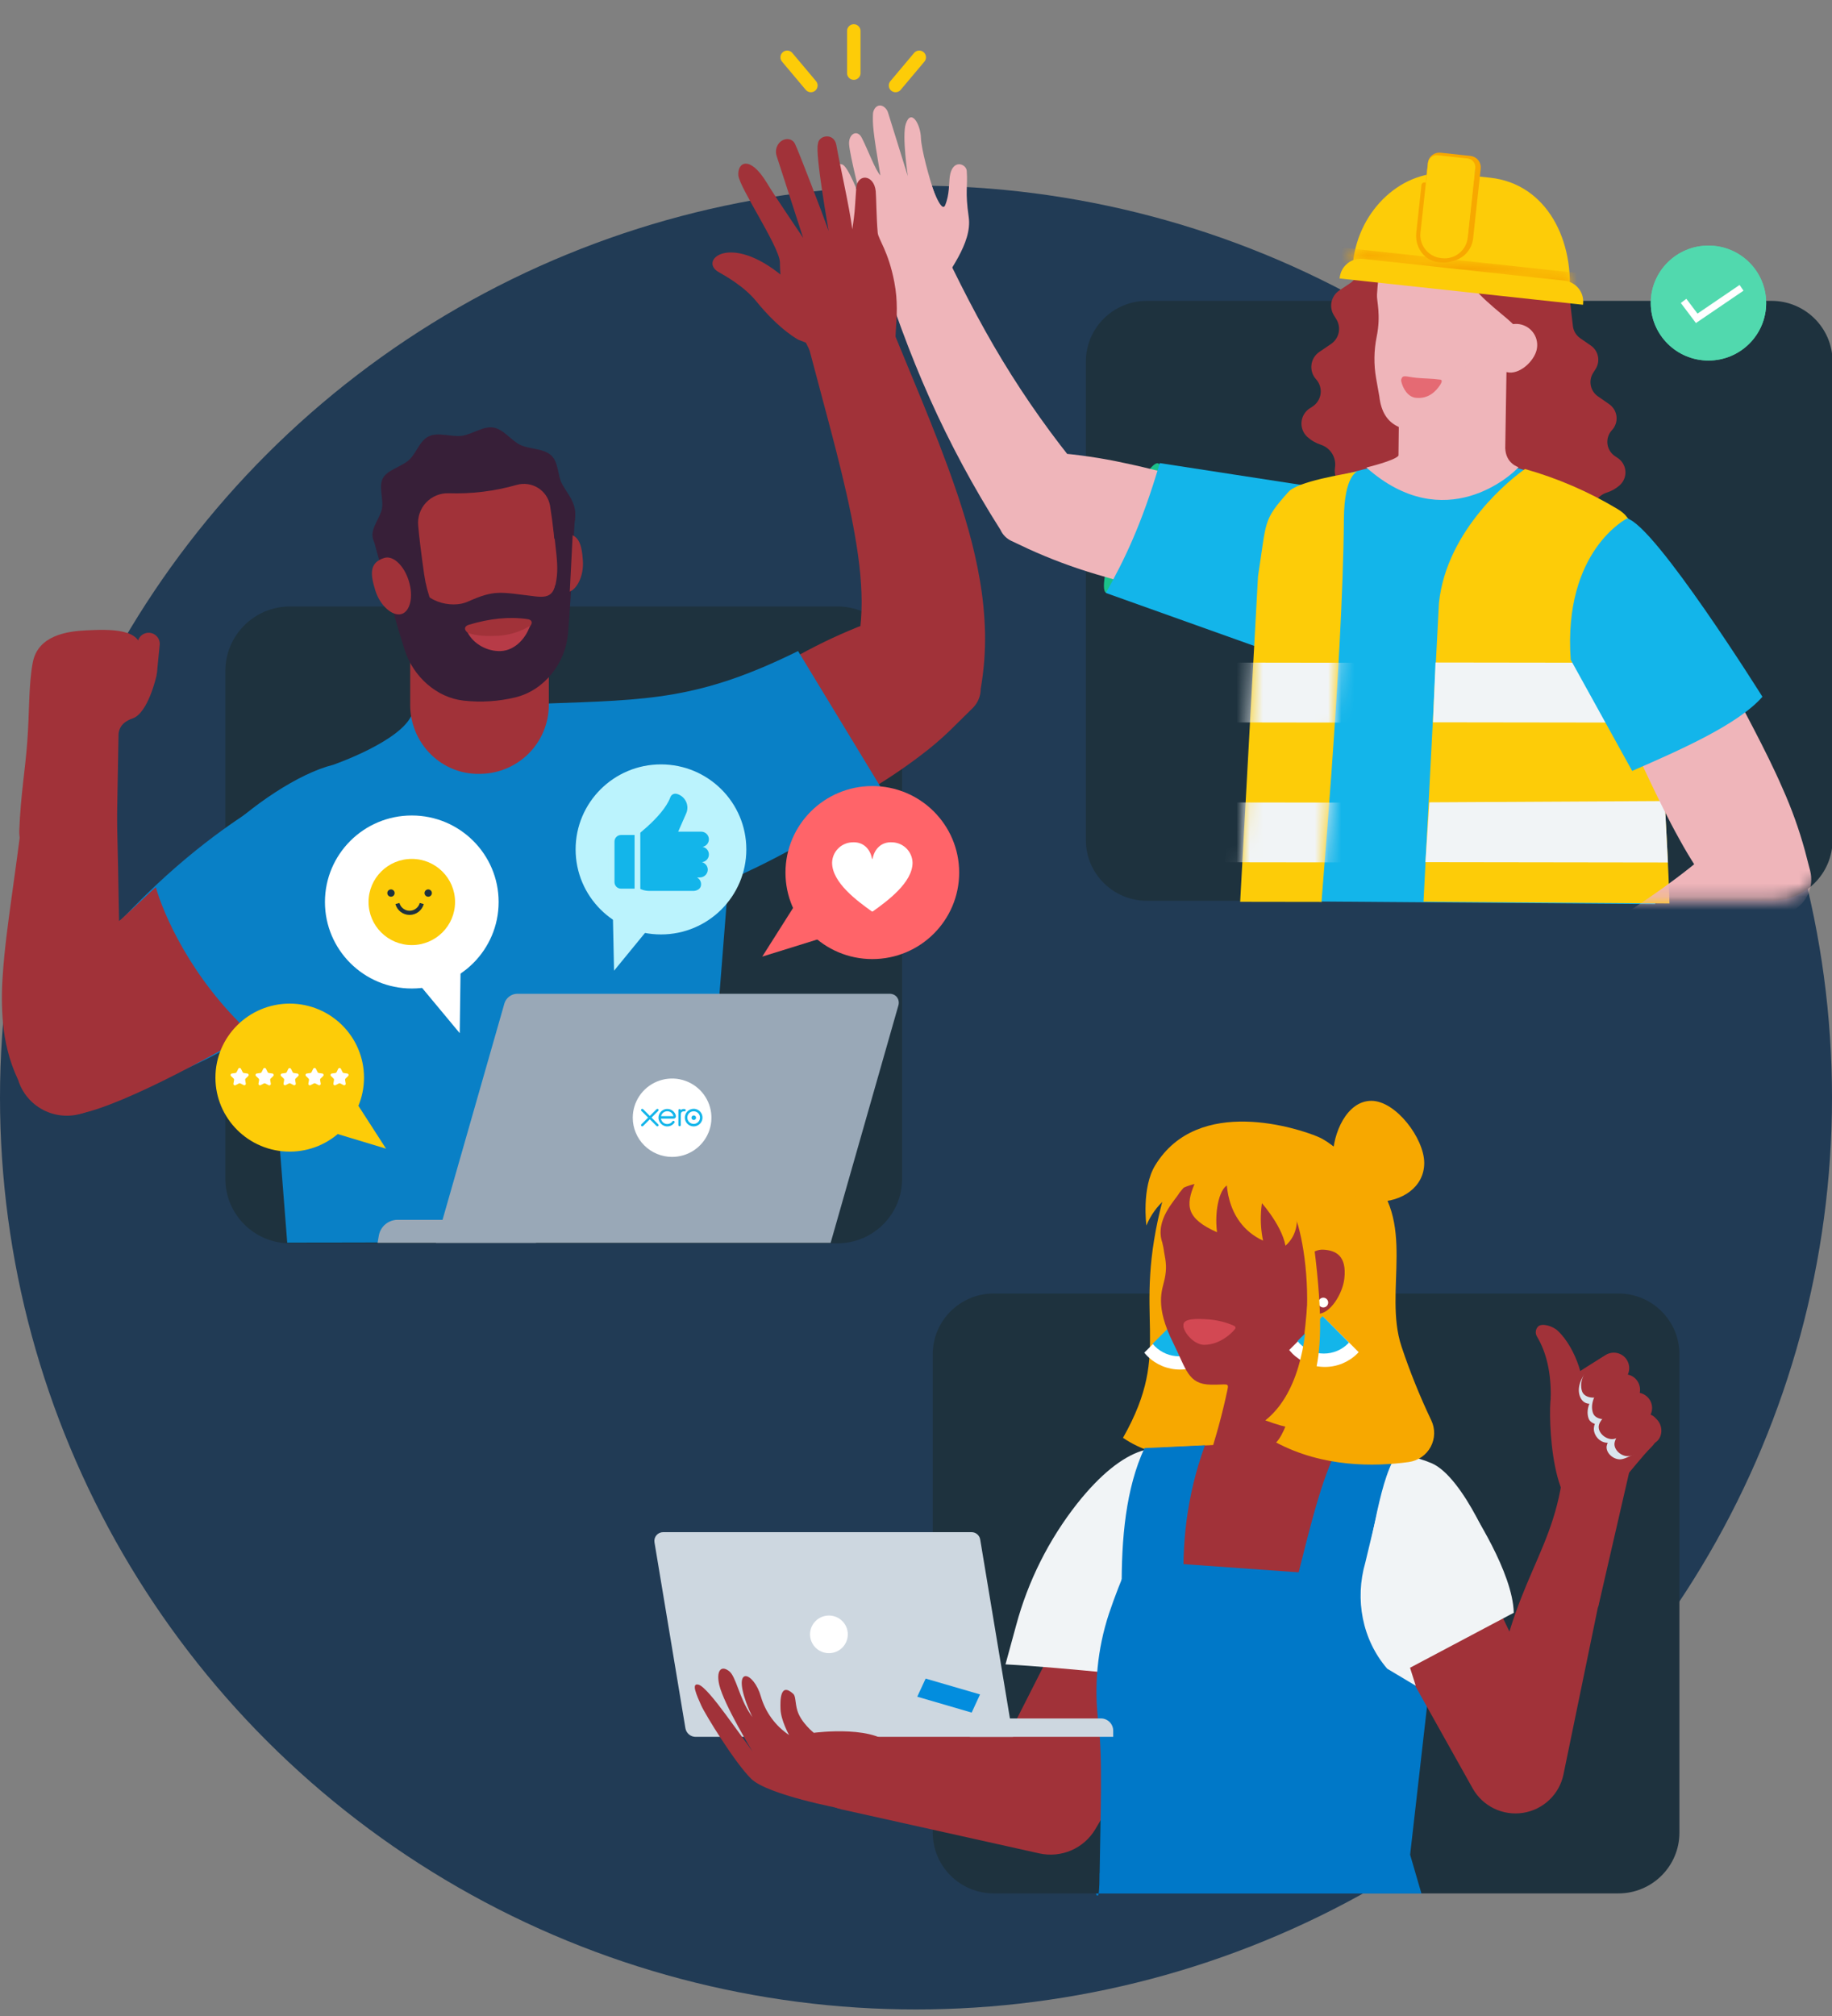 <svg xmlns="http://www.w3.org/2000/svg" width="140" height="154" viewBox="0 0 140 154" fill="none"><rect x="0" y="0" width="140" height="154" fill="#808080" stroke="none"/><ellipse cx="70" cy="83.841" rx="70" ry="69.659" fill="#213B55"></ellipse><g clip-path="url(#clip0_4186_83895)"><path d="M135.381 22.983H87.641C85.067 22.983 82.981 25.061 82.981 27.625V64.167C82.981 66.731 85.067 68.809 87.641 68.809H135.381C137.955 68.809 140.042 66.731 140.042 64.167V27.625C140.042 25.061 137.955 22.983 135.381 22.983Z" fill="#1E323E"></path><path d="M100.085 31.197L100.304 31.054C100.471 30.945 100.612 30.802 100.718 30.633C100.824 30.465 100.893 30.276 100.919 30.079C100.945 29.883 100.928 29.682 100.869 29.493C100.811 29.303 100.712 29.128 100.579 28.98C100.443 28.833 100.341 28.658 100.279 28.468C100.217 28.279 100.196 28.078 100.219 27.879C100.241 27.681 100.306 27.489 100.41 27.318C100.513 27.147 100.652 27 100.817 26.887L101.726 26.269C102.019 26.068 102.224 25.762 102.299 25.416C102.374 25.069 102.314 24.707 102.131 24.403L101.926 24.068C101.742 23.763 101.682 23.4 101.758 23.052C101.834 22.705 102.041 22.399 102.335 22.198L103.182 21.63C103.346 21.519 103.484 21.374 103.588 21.206C103.692 21.037 103.759 20.849 103.784 20.653L104.453 17.601L112.53 18.515L110.361 35.752L110.205 36.973C110.168 37.264 110.051 37.538 109.866 37.766C109.682 37.994 109.438 38.166 109.162 38.265C108.885 38.363 108.586 38.383 108.299 38.323C108.011 38.263 107.746 38.125 107.532 37.924L106.979 37.401C106.772 37.206 106.517 37.071 106.24 37.008C105.962 36.945 105.673 36.957 105.402 37.043L104.08 37.467C103.822 37.55 103.547 37.566 103.281 37.513C103.016 37.461 102.768 37.342 102.561 37.167C102.355 36.992 102.196 36.768 102.101 36.515C102.006 36.262 101.978 35.99 102.018 35.723C102.075 35.354 101.999 34.977 101.804 34.658C101.609 34.339 101.308 34.099 100.953 33.979C100.563 33.855 100.205 33.648 99.903 33.373V33.373C99.747 33.23 99.626 33.054 99.55 32.858C99.473 32.662 99.442 32.451 99.46 32.241C99.477 32.031 99.543 31.828 99.651 31.647C99.759 31.466 99.908 31.312 100.085 31.197V31.197Z" fill="#A13239"></path><path d="M87.384 40.684C88.481 37.955 88.986 35.589 88.512 35.4C88.038 35.211 86.764 37.27 85.667 39.999C84.569 42.729 84.064 45.095 84.538 45.284C85.012 45.473 86.286 43.413 87.384 40.684Z" fill="#1BC18A"></path><path d="M99.88 47.404C99.421 47.345 98.965 47.279 98.512 47.206C98.059 47.136 97.605 47.057 97.153 46.977C96.248 46.824 95.347 46.646 94.449 46.468C92.651 46.105 90.863 45.708 89.084 45.276C87.304 44.846 85.528 44.404 83.776 43.871C82.008 43.348 80.279 42.703 78.602 41.938L77.281 41.316C76.913 41.141 76.62 40.842 76.453 40.471V40.471C74.406 37.251 72.596 33.888 71.037 30.407C69.483 26.94 68.235 23.404 67.082 19.913L71.65 18.105C73.193 21.374 74.793 24.545 76.607 27.535C78.413 30.512 80.434 33.356 82.654 36.043V36.043L80.504 34.578C82.343 34.716 84.17 34.983 85.971 35.378C87.765 35.753 89.534 36.224 91.299 36.704C93.065 37.184 94.825 37.698 96.573 38.246C97.449 38.523 98.325 38.8 99.188 39.104C99.623 39.25 100.064 39.4 100.488 39.559C100.912 39.718 101.352 39.875 101.781 40.042L99.88 47.404Z" fill="#EFB5BA"></path><path d="M96.268 49.492L84.508 45.295C85.871 42.873 87.237 40.113 88.629 35.376L101.253 37.322L96.268 49.492Z" fill="#13B5EA"></path><path d="M123.629 34.989L123.424 34.851C123.264 34.746 123.129 34.608 123.029 34.446C122.928 34.284 122.863 34.102 122.84 33.913C122.817 33.724 122.835 33.532 122.894 33.351C122.952 33.17 123.049 33.003 123.179 32.863C123.31 32.725 123.409 32.56 123.47 32.38C123.531 32.201 123.552 32.01 123.533 31.822C123.513 31.633 123.453 31.451 123.356 31.287C123.259 31.124 123.128 30.983 122.972 30.874L122.11 30.276C121.831 30.083 121.638 29.791 121.569 29.459C121.5 29.128 121.562 28.783 121.741 28.495L121.941 28.178C122.12 27.89 122.182 27.543 122.112 27.211C122.042 26.879 121.847 26.586 121.566 26.394L120.765 25.841C120.609 25.734 120.478 25.596 120.38 25.434C120.283 25.273 120.221 25.093 120.2 24.906L119.877 22.133L119.842 21.869L111.885 22.788L113.794 39.238L113.932 40.396C113.965 40.673 114.075 40.935 114.248 41.154C114.421 41.373 114.652 41.54 114.915 41.636C115.178 41.732 115.462 41.754 115.737 41.699C116.011 41.645 116.265 41.515 116.47 41.326L116.996 40.836C117.195 40.651 117.44 40.524 117.706 40.466C117.972 40.409 118.248 40.424 118.506 40.509L119.762 40.925C120.007 41.006 120.269 41.023 120.522 40.975C120.776 40.928 121.014 40.816 121.212 40.651C121.411 40.487 121.563 40.274 121.656 40.034C121.749 39.794 121.779 39.534 121.743 39.28C121.693 38.928 121.769 38.571 121.958 38.27C122.146 37.969 122.434 37.744 122.773 37.633C123.145 37.518 123.487 37.325 123.778 37.066C123.928 36.932 124.045 36.765 124.12 36.579C124.196 36.393 124.227 36.192 124.213 35.991C124.199 35.791 124.139 35.597 124.037 35.423C123.936 35.249 123.797 35.101 123.629 34.989V34.989Z" fill="#A13239"></path><path d="M113.901 41.189L116.961 41.588L119.918 21.181L116.355 20.63L115.003 25.313L114.292 28.226L111.909 36.797C111.521 39.057 111.606 40.883 113.901 41.189Z" fill="#A13239"></path><path d="M106.989 20.199C106.989 20.199 113.54 18.573 114.204 21.071L116.288 24.053L114.934 28.206C113.943 31.246 111.639 32.855 109.504 32.94C107.369 33.025 105.686 32.703 105.407 30.285L105.16 28.89C104.978 27.846 104.992 26.778 105.201 25.74C105.551 24.029 105.19 22.974 105.229 22.503C105.293 21.725 105.279 20.694 105.929 20.268L106.989 20.199Z" fill="#EFB5BA"></path><path d="M117.87 22.205C117.257 21.577 116.418 21.343 115.752 21.551C115.732 21.167 115.584 20.801 115.332 20.51C115.08 20.218 114.738 20.019 114.36 19.943C113.408 19.725 112.473 20.253 112.272 21.123C112.07 21.994 114.978 24.115 115.425 24.572C116.234 25.402 117.439 25.545 118.115 24.891C118.791 24.237 118.681 23.035 117.87 22.205Z" fill="#A13239"></path><path d="M117.947 36.314C118.103 36.351 119.631 37.036 121.71 37.95C127.916 40.685 125.563 44.465 127.381 44.327L126.488 69.063L98.33 68.845L97.794 50.594C96.393 42.068 95.484 37.99 100.454 36.827L109.331 34.524C112.323 34.531 117.066 36.115 117.947 36.314Z" fill="#13B5EA"></path><path d="M104.416 35.713C110.422 41.041 115.616 36.205 116.045 35.687C116.045 35.687 115.071 35.425 115.029 34.23L115.164 25.947L106.912 31.236L106.872 34.801C106.634 35.178 104.416 35.713 104.416 35.713Z" fill="#EFB5BA"></path><path d="M116.412 24.842C116.213 24.768 116.001 24.734 115.789 24.744C115.577 24.753 115.369 24.805 115.177 24.896C114.986 24.988 114.815 25.117 114.674 25.276C114.534 25.434 114.428 25.62 114.361 25.821C114.095 26.703 113.921 28.167 115.191 28.437C116.057 28.62 117.076 27.739 117.377 26.9C117.522 26.5 117.502 26.059 117.321 25.673C117.141 25.287 116.814 24.989 116.412 24.842Z" fill="#EFB5BA"></path><path d="M119.901 22.986L103.271 21.189L103.398 20.024C103.835 16.012 107.204 12.855 110.893 13.255L113.879 13.576C118.16 14.038 120.407 18.327 119.901 22.986V22.986Z" fill="#FDCC08"></path><mask id="mask0_4186_83895" style="mask-type:alpha" maskUnits="userSpaceOnUse" x="100" y="18" width="22" height="5"><path d="M121.671 20.975L101.059 18.749L100.933 19.9L121.546 22.127L121.671 20.975Z" fill="#F7A800"></path></mask><g mask="url(#mask0_4186_83895)"><mask id="mask1_4186_83895" style="mask-type:alpha" maskUnits="userSpaceOnUse" x="103" y="13" width="17" height="10"><path d="M119.899 22.986L103.27 21.189L103.396 20.024C103.834 16.012 107.202 12.855 110.891 13.255L113.877 13.576C118.158 14.038 120.405 18.327 119.899 22.986V22.986Z" fill="#FDCC08"></path></mask><g mask="url(#mask1_4186_83895)"><path d="M121.669 20.976L101.057 18.75L100.931 19.901L121.544 22.128L121.669 20.976Z" fill="#F7A800"></path></g></g><path d="M104.157 19.776L119.55 21.439C119.975 21.485 120.364 21.697 120.632 22.029C120.9 22.36 121.025 22.784 120.979 23.207L120.971 23.28L102.373 21.272L102.381 21.199C102.427 20.776 102.64 20.388 102.973 20.121C103.306 19.855 103.732 19.731 104.157 19.776V19.776Z" fill="#FDCC08"></path><path d="M112.056 18.183C111.945 19.196 111.101 19.927 110.171 19.836L109.933 19.81C109.003 19.709 108.337 18.807 108.448 17.794L108.843 14.155" stroke="#F7A800" stroke-width="0.434" stroke-miterlimit="10" stroke-linecap="round"></path><path d="M110.069 11.881L112.349 12.127C112.524 12.146 112.685 12.233 112.796 12.37C112.906 12.507 112.958 12.682 112.939 12.857L112.358 18.191C112.307 18.657 112.073 19.083 111.706 19.376C111.34 19.67 110.872 19.806 110.404 19.756L110.321 19.747C109.853 19.696 109.425 19.463 109.131 19.098C108.836 18.733 108.699 18.267 108.75 17.801L109.331 12.467C109.35 12.293 109.438 12.133 109.575 12.023C109.713 11.912 109.889 11.861 110.064 11.88L110.069 11.881Z" stroke="#F7A800" stroke-width="0.434" stroke-miterlimit="10" stroke-linecap="round"></path><path d="M109.865 11.859L112.151 12.105C112.327 12.124 112.488 12.212 112.598 12.349C112.709 12.486 112.76 12.661 112.741 12.836L112.16 18.17C112.107 18.634 111.872 19.058 111.506 19.349C111.14 19.641 110.672 19.776 110.206 19.725L110.122 19.716C109.655 19.666 109.227 19.433 108.932 19.068C108.638 18.703 108.501 18.237 108.551 17.771L109.131 12.446C109.15 12.271 109.238 12.111 109.376 12.001C109.513 11.891 109.689 11.84 109.865 11.859V11.859Z" fill="#FDCC08"></path><path d="M110.06 28.999C109.395 28.908 108.887 28.924 108.256 28.863C107.438 28.784 107.195 28.591 107.079 28.988C107.073 29.029 107.073 29.071 107.079 29.112C107.182 29.601 107.548 30.323 108.202 30.389C109.148 30.485 109.731 29.913 110.076 29.37C110.097 29.328 110.295 29.03 110.06 28.999Z" fill="#E56A73"></path><path d="M94.773 68.888L101.002 68.897C100.815 70.371 102.615 50.809 102.699 39.652C102.726 36.235 103.75 36.012 103.75 36.012C102.592 36.251 99.187 36.765 98.455 37.581C96.481 39.79 96.805 39.764 96.136 44.021L94.773 68.888Z" fill="#FDCC08"></path><mask id="mask2_4186_83895" style="mask-type:alpha" maskUnits="userSpaceOnUse" x="94" y="36" width="10" height="33"><path d="M94.772 68.889L101 68.898C100.813 70.372 102.613 50.81 102.697 39.653C102.724 36.236 103.748 36.013 103.748 36.013C102.591 36.252 99.186 36.766 98.453 37.583C96.479 39.791 96.803 39.764 96.134 44.022L94.772 68.889Z" fill="#FDCC08"></path></mask><g mask="url(#mask2_4186_83895)"><path d="M104.886 50.63L92.926 50.613L92.919 55.183L104.879 55.2L104.886 50.63Z" fill="#F1F4F6"></path><path d="M104.393 61.312L92.434 61.295L92.427 65.865L104.387 65.881L104.393 61.312Z" fill="#F1F4F6"></path></g><path d="M127.581 69.012L108.783 68.88L109.962 46.073C110.542 40.387 115.635 36.443 116.539 35.829C119.016 36.528 121.389 37.552 123.595 38.874C126.278 40.444 122.771 42.872 122.829 45.014C122.903 47.772 124.117 52.844 126.893 56.885C127.45 63.898 127.581 69.012 127.581 69.012Z" fill="#FDCC08"></path><path d="M72.484 19.91C72.484 19.91 72.099 16.715 71.391 14.704C70.992 13.565 70.397 11.339 70.376 10.535C70.347 9.488 69.629 8.257 69.221 9.459C68.916 10.355 69.374 13.456 69.374 13.456L67.867 8.613C67.815 8.429 67.701 8.268 67.545 8.158C67.114 7.866 66.722 8.266 66.71 8.735C66.689 9.506 66.69 9.94 67.279 13.399C66.9 13.02 66.317 11.426 65.862 10.537C65.511 9.839 64.825 10.235 64.888 11.039C64.956 11.911 65.764 15.072 65.806 15.277C65.63 14.887 64.811 12.698 64.364 12.565C63.403 12.283 63.532 13.287 63.977 14.833C64.264 15.825 64.986 17.798 65.147 18.359C66.035 21.499 67.915 20.69 69.239 24.611L72.097 26.006C71.63 23.009 73.134 21.665 72.484 19.91Z" fill="#EFB5BA"></path><path d="M71.564 22.414C72.413 20.809 74.319 18.606 74.028 16.578C73.738 14.549 73.965 14.34 73.878 13.054C73.841 12.51 72.766 12.091 72.578 13.517C72.515 13.996 72.564 14.868 72.228 15.676C71.933 16.373 71.135 14.001 71.135 14.001L71.564 22.414Z" fill="#EFB5BA"></path><path d="M109.7 50.607L128.085 50.632L128.08 55.202L109.508 55.177L109.7 50.607Z" fill="#F1F4F6"></path><path d="M109.231 61.289L127.22 61.191L127.463 65.885L108.93 65.859L109.231 61.289Z" fill="#F1F4F6"></path><mask id="mask3_4186_83895" style="mask-type:alpha" maskUnits="userSpaceOnUse" x="82" y="22" width="59" height="47"><path d="M135.379 22.984H87.639C85.065 22.984 82.978 25.062 82.978 27.626V64.168C82.978 66.732 85.065 68.81 87.639 68.81H135.379C137.953 68.81 140.04 66.732 140.04 64.168V27.626C140.04 25.062 137.953 22.984 135.379 22.984Z" fill="#1E323E"></path></mask><g mask="url(#mask3_4186_83895)"><path d="M128.98 46.932C129.922 48.339 130.784 49.785 131.618 51.247C132.451 52.708 133.247 54.188 134.019 55.679C134.792 57.17 135.548 58.668 136.219 60.214C136.912 61.758 137.484 63.353 137.932 64.984L138.33 66.517C138.482 67.107 138.43 67.73 138.182 68.287C137.934 68.843 137.504 69.299 136.962 69.582V69.582C133.676 72.024 130.194 73.942 126.668 75.61C123.175 77.223 119.603 78.659 115.964 79.911L114.055 75.393C117.348 73.797 120.557 72.035 123.671 70.115C126.722 68.197 129.595 66.104 132.064 63.749L131.094 68.347C130.065 67.001 129.141 65.579 128.33 64.093C127.509 62.626 126.778 61.114 126.053 59.6C125.328 58.086 124.638 56.553 123.977 55.007C123.317 53.462 122.69 51.899 122.14 50.298L128.98 46.932Z" fill="#EFB5BA"></path></g><path d="M134.683 53.225C132.825 55.351 128.352 57.308 124.728 58.89L120.032 50.398C119.443 42.057 124.337 39.605 124.337 39.605C126.474 40.121 134.683 53.225 134.683 53.225Z" fill="#13B5EA"></path><path d="M130.559 27.54C132.994 27.54 134.968 25.575 134.968 23.15C134.968 20.725 132.994 18.76 130.559 18.76C128.124 18.76 126.15 20.725 126.15 23.15C126.15 25.575 128.124 27.54 130.559 27.54Z" fill="#51D9AE"></path><path d="M128.658 22.985L129.662 24.316L133.088 21.985" stroke="white" stroke-width="0.53" stroke-miterlimit="10"></path><path d="M130.559 27.54C132.994 27.54 134.968 25.575 134.968 23.15C134.968 20.725 132.994 18.76 130.559 18.76C128.124 18.76 126.15 20.725 126.15 23.15C126.15 25.575 128.124 27.54 130.559 27.54Z" fill="#51D9AE"></path><path d="M128.658 22.985L129.662 24.316L133.088 21.985" stroke="white" stroke-width="0.53" stroke-miterlimit="10"></path><path d="M123.679 98.81H75.94C73.366 98.81 71.279 100.888 71.279 103.451V139.993C71.279 142.557 73.366 144.635 75.94 144.635H123.679C126.254 144.635 128.34 142.557 128.34 139.993V103.451C128.34 100.888 126.254 98.81 123.679 98.81Z" fill="#1E323E"></path><path d="M90.065 128.969L84.005 139.22L83.702 139.733C83.276 140.45 82.634 141.016 81.866 141.347C81.098 141.679 80.245 141.76 79.428 141.58L64.293 138.213C63.569 138.051 62.931 137.628 62.502 137.025C62.072 136.423 61.882 135.684 61.967 134.95C62.052 134.216 62.407 133.539 62.963 133.05C63.519 132.561 64.237 132.294 64.979 132.301L80.495 132.464L75.918 134.823L81.307 124.207C81.933 123.08 82.973 122.238 84.21 121.859C85.446 121.48 86.781 121.593 87.936 122.175C89.09 122.756 89.972 123.761 90.398 124.978C90.823 126.194 90.758 127.527 90.216 128.697C90.17 128.795 90.116 128.889 90.065 128.969Z" fill="#A13239"></path><path d="M76.838 127.14L77.654 124.152C78.564 120.77 80.151 117.607 82.32 114.852C85.876 110.373 88.918 109.713 90.964 111.634L89.728 128.303C89.728 128.303 81.182 127.361 76.838 127.14Z" fill="#F1F4F6"></path><path d="M94.769 101.713C94.123 97.852 98.622 95.014 95.387 91.269C94.511 90.259 90.08 87.083 88.891 91.52C86.363 100.939 89.747 102.894 85.818 109.834C91.229 113.52 98.293 108.917 98.293 108.917C94.96 105.375 95.496 106.009 94.769 101.713Z" fill="#F7A800"></path><path d="M87.478 110.654L94.859 110.272L105.129 113.339L108.296 127.922H85.912L87.478 110.654Z" fill="#A13239"></path><path d="M85.719 121.507L90.49 121.763C90.28 118.05 90.665 114.304 92.08 110.405L87.46 110.62C86.039 113.688 85.687 117.481 85.719 121.507Z" fill="#0078C8"></path><path d="M114.535 124.926L114.501 120.179C114.485 119.017 111.818 112.801 109.404 111.774C106.738 110.64 104.218 111.097 102.512 112.696L103.286 129.142C103.286 129.142 110.184 125.148 114.535 124.926Z" fill="#F1F4F6"></path><path d="M90.018 100.771L87.445 103.328C87.52 103.422 87.6 103.511 87.685 103.595C88.345 104.251 89.239 104.62 90.172 104.62C91.104 104.62 91.998 104.251 92.658 103.595C92.691 103.56 92.721 103.524 92.754 103.489L90.018 100.771Z" fill="white"></path><path d="M89.993 100.744L88.082 102.647C88.138 102.713 88.198 102.78 88.257 102.842C88.499 103.084 88.787 103.275 89.103 103.406C89.42 103.537 89.759 103.604 90.102 103.604C90.444 103.604 90.784 103.537 91.1 103.406C91.416 103.275 91.704 103.084 91.946 102.842C91.972 102.818 91.993 102.79 92.018 102.764L89.993 100.744Z" fill="#13B5EA"></path><path d="M90.053 100.08C90.26 100.08 90.427 99.913 90.427 99.707C90.427 99.501 90.26 99.334 90.053 99.334C89.846 99.334 89.678 99.501 89.678 99.707C89.678 99.913 89.846 100.08 90.053 100.08Z" fill="white"></path><path d="M102.855 111.5C101.859 111.064 101.128 105.439 101.585 104.23C102.074 102.936 103.022 100.707 103.1 99.8C103.276 97.68 102.575 89.174 102.575 89.174L92.101 88.694L90.116 91.136C89.848 91.64 88.221 93.179 88.822 94.921C88.885 95.168 88.933 95.418 88.965 95.671C89.107 96.412 89.174 96.892 88.999 97.715C88.823 98.539 88.219 99.711 89.652 102.58C90.661 104.6 90.778 105.739 92.524 105.773C93.772 105.798 93.926 105.583 93.8 106.168C93.415 107.984 92.927 109.778 92.339 111.54C91.106 115.346 98.797 118.258 102.855 111.5Z" fill="#A13239"></path><path d="M94.265 101.258C93.674 101.002 93.045 100.845 92.403 100.792C91.478 100.717 90.332 100.691 90.441 101.286C90.431 101.313 90.431 101.343 90.441 101.371C90.564 101.92 91.306 102.742 92.047 102.731C93.448 102.709 94.414 101.511 94.396 101.491C94.442 101.437 94.419 101.319 94.265 101.258Z" fill="#D34853"></path><path d="M103.322 123.663L98.684 122.327C99.824 117.897 100.754 113.606 102.064 110.927L106.412 111.652C105.105 114.297 104.765 119.25 103.322 123.663Z" fill="#0078C8"></path><path d="M104.459 89.524C103.396 88.531 101.427 87.071 100.081 86.696L99.974 94.259C100.422 93.977 99.76 107.864 97.522 110.191C101.1 112.095 105.036 112.045 107.663 111.682C108.013 111.633 108.346 111.503 108.636 111.301C108.926 111.1 109.164 110.834 109.331 110.524C109.498 110.214 109.589 109.87 109.597 109.518C109.605 109.166 109.53 108.818 109.378 108.5C108.504 106.667 107.743 104.782 107.101 102.856C105.686 98.593 108.395 93.197 104.459 89.524Z" fill="#F7A800"></path><path d="M102.733 97.675C102.602 98.841 101.626 100.407 100.698 100.356C99.77 100.306 99.325 98.664 99.37 97.492C99.416 96.32 100.206 95.411 101.134 95.462C102.063 95.513 102.933 95.907 102.733 97.675Z" fill="#A13239"></path><path d="M101.076 87.012C100.94 86.937 100.8 86.87 100.657 86.811C99.326 86.258 91.575 83.607 88.277 89.021C87.226 90.745 87.606 93.614 87.606 93.614C87.926 92.835 88.426 92.142 89.065 91.591C89.704 91.04 90.464 90.647 91.284 90.443C90.603 92.082 90.629 93.075 93.004 94.13C92.78 92.347 93.253 90.582 93.956 90.481C93.956 90.481 102.013 94.106 103.403 94.378C103.388 94.378 104.941 89.185 101.076 87.012Z" fill="#F7A800"></path><path d="M96.8 90.422L93.741 89.714C93.741 89.714 93.401 93.323 96.521 94.772C96.22 93.323 96.317 91.821 96.8 90.422Z" fill="#F7A800"></path><path d="M96.17 91.606L98.298 90.329C98.298 90.329 100.181 93.441 98.235 95.159C97.921 93.463 96.17 91.606 96.17 91.606Z" fill="#F7A800"></path><path d="M108.839 88.837C108.839 90.701 107.115 91.802 105.243 91.802C104.343 91.802 103.481 91.446 102.845 90.813C102.209 90.18 101.852 89.321 101.852 88.425C101.852 86.561 102.927 84.091 104.799 84.091C106.672 84.091 108.839 86.972 108.839 88.837Z" fill="#F7A800"></path><path d="M101.092 100.564L98.518 103.128C98.593 103.219 98.674 103.303 98.759 103.394C99.086 103.719 99.473 103.977 99.9 104.153C100.326 104.329 100.783 104.419 101.245 104.419C101.706 104.419 102.164 104.329 102.59 104.153C103.016 103.977 103.404 103.719 103.73 103.394C103.765 103.359 103.795 103.322 103.827 103.287L101.092 100.564Z" fill="white"></path><path d="M101.075 100.539L99.148 102.44C99.204 102.508 99.264 102.575 99.324 102.637C99.813 103.124 100.476 103.397 101.168 103.397C101.86 103.397 102.523 103.124 103.012 102.637C103.039 102.611 103.06 102.585 103.084 102.559L101.075 100.539Z" fill="#13B5EA"></path><path d="M101.125 99.875C101.332 99.875 101.5 99.708 101.5 99.502C101.5 99.296 101.332 99.129 101.125 99.129C100.918 99.129 100.75 99.296 100.75 99.502C100.75 99.708 100.918 99.875 101.125 99.875Z" fill="white"></path><path d="M99.936 91.833L98.447 91.967C99.783 93.15 101.549 104.642 96.695 108.502C98.697 109.238 98.972 109.045 98.972 109.045C100.165 105.159 102.029 105.157 99.936 91.833Z" fill="#F7A800"></path><path d="M84.025 143.097C84.025 145.729 83.752 144.643 83.752 144.643H108.624L107.761 141.678L109.307 128.116L103.928 120.442L89.226 119.396L86.171 119.549C85.71 120.651 85.192 121.93 84.742 123.278C83.859 125.965 83.586 128.813 83.943 131.617C84.283 134.441 84.09 138.624 84.034 143.085L84.025 143.097Z" fill="#0078C8"></path><path d="M114.791 123.469L119.2 132.658L112.034 133.329L117.715 119.278C117.951 118.696 118.397 118.223 118.965 117.952C119.533 117.68 120.183 117.63 120.786 117.811C121.39 117.992 121.904 118.39 122.227 118.929C122.551 119.468 122.661 120.107 122.535 120.722L119.479 135.548C119.325 136.292 118.947 136.972 118.395 137.496C117.843 138.02 117.143 138.364 116.389 138.482C115.635 138.599 114.864 138.484 114.177 138.153C113.491 137.822 112.922 137.289 112.548 136.628L112.313 136.209L107.331 127.314C107.062 126.833 106.891 126.305 106.827 125.759C106.763 125.212 106.808 124.659 106.959 124.13C107.11 123.601 107.364 123.106 107.706 122.675C108.049 122.244 108.474 121.884 108.956 121.616C109.438 121.348 109.969 121.178 110.518 121.114C111.066 121.05 111.622 121.095 112.153 121.245C112.685 121.395 113.181 121.648 113.614 121.989C114.047 122.331 114.409 122.754 114.678 123.234C114.711 123.309 114.755 123.387 114.791 123.469Z" fill="#A13239"></path><path d="M115.68 123.198L107.754 127.398L108.19 128.773L106.009 127.47C104.095 125.248 103.522 122.175 104.336 119.361L105.499 114.509L112.042 114.683C112.502 115.405 115.613 120.116 115.68 123.198Z" fill="#F1F4F6"></path><path d="M118.565 106.54C119.082 105.677 121.734 104.123 122.448 103.671C122.615 103.572 122.791 103.489 122.974 103.423C123.044 103.399 123.559 104.227 123.629 104.425L124.205 104.691L126.435 109.102C126.815 109.601 126.638 110.104 126.191 110.545C124.867 111.85 122.366 115.5 121.164 115.518C118.329 115.558 118.285 107.009 118.565 106.54Z" fill="#A13239"></path><path d="M118.505 106.818C118.549 104.875 118.177 103.305 117.454 102.098C117.382 101.98 117.35 101.841 117.365 101.703C117.379 101.566 117.439 101.437 117.535 101.336C117.81 101.053 118.629 101.27 119.041 101.655C120.484 103.005 121.299 105.89 120.808 106.565L118.505 106.818Z" fill="#A13239"></path><path d="M122.143 122.715L113.762 133.207C114.851 121.25 118.572 119.459 119.437 112.568L124.714 111.542L122.143 122.715Z" fill="#A13239"></path><g style="mix-blend-mode:multiply"><path d="M123.818 105.832C123.349 106.158 122.688 106.519 122.242 106.927C121.795 107.335 120.998 107.423 120.727 106.64C120.452 105.863 120.979 104.88 121.666 104.424L122.485 103.882C122.74 103.708 123.053 103.642 123.357 103.696C123.66 103.751 123.93 103.923 124.107 104.175L124.151 104.245C124.309 104.502 124.362 104.809 124.3 105.104C124.238 105.399 124.066 105.659 123.818 105.832V105.832Z" fill="#DAE5ED"></path><path d="M124.487 107.541L122.91 108.637C122.453 108.956 121.582 108.872 121.397 108.349C121.122 107.573 121.647 106.589 122.336 106.134L123.154 105.591C123.408 105.418 123.721 105.352 124.025 105.406C124.328 105.461 124.598 105.633 124.776 105.884C124.791 105.909 124.807 105.931 124.821 105.956C124.978 106.213 125.031 106.52 124.969 106.815C124.907 107.109 124.734 107.369 124.487 107.541V107.541Z" fill="#DAE5ED"></path><path d="M123.925 106.971L122.268 108.213C122.077 108.387 121.743 108.781 121.809 109.277C121.893 109.833 122.424 110.29 122.983 110.199C123.624 110.097 125.553 108.684 125.553 108.684C125.774 108.471 125.904 108.182 125.915 107.876C125.926 107.57 125.816 107.271 125.61 107.044C125.591 107.023 125.57 107.004 125.551 106.985C125.332 106.778 125.043 106.661 124.741 106.658C124.439 106.656 124.147 106.767 123.925 106.971V106.971Z" fill="#DAE5ED"></path><path d="M124.447 108.711L123.305 109.593C123.038 109.819 122.854 110.125 122.779 110.466C122.704 111.025 123.361 111.559 123.92 111.468C124.561 111.366 125.955 110.394 125.955 110.394C126.402 110.066 126.529 109.297 126.074 108.737C126.057 108.716 125.878 108.529 125.857 108.51C125.401 108.079 124.906 108.287 124.447 108.711Z" fill="#DAE5ED"></path></g><path d="M123.996 105.482L122.42 106.578C121.962 106.895 121.09 106.813 120.904 106.29C120.629 105.514 121.157 104.53 121.843 104.075L122.663 103.532C122.918 103.359 123.231 103.292 123.534 103.347C123.838 103.402 124.108 103.574 124.285 103.825L124.329 103.895C124.486 104.152 124.54 104.46 124.478 104.754C124.416 105.049 124.244 105.31 123.996 105.482V105.482Z" fill="#A13239"></path><path d="M124.824 107.132L123.248 108.227C122.791 108.544 121.92 108.462 121.735 107.939C121.46 107.163 121.985 106.179 122.673 105.724L123.493 105.182C123.748 105.008 124.06 104.941 124.364 104.996C124.667 105.051 124.937 105.223 125.113 105.475L125.159 105.544C125.316 105.802 125.369 106.109 125.307 106.404C125.245 106.699 125.072 106.959 124.824 107.132Z" fill="#A13239"></path><path d="M124.25 106.695L122.848 107.995C122.656 108.169 122.227 108.544 122.176 108.919C122.101 109.477 122.759 110.011 123.318 109.922C123.959 109.817 125.887 108.406 125.887 108.406C126.109 108.194 126.24 107.904 126.25 107.597C126.261 107.291 126.152 106.993 125.945 106.765L125.886 106.706C125.666 106.496 125.374 106.378 125.07 106.376C124.765 106.374 124.472 106.488 124.25 106.695V106.695Z" fill="#A13239"></path><path d="M125.048 108.468L123.906 109.352C123.639 109.577 123.455 109.884 123.381 110.225C123.306 110.783 123.962 111.316 124.521 111.227C125.162 111.123 126.557 110.151 126.557 110.151C127.003 109.823 127.131 109.056 126.676 108.496C126.658 108.473 126.479 108.289 126.458 108.268C126.003 107.837 125.507 108.039 125.048 108.468Z" fill="#A13239"></path><path d="M84.133 131.27H74.117V132.677H85.07V132.204C85.07 131.957 84.971 131.719 84.795 131.544C84.62 131.369 84.381 131.27 84.133 131.27V131.27Z" fill="#CDD7E0"></path><path d="M77.412 132.677H53.159C52.971 132.676 52.79 132.61 52.647 132.489C52.504 132.368 52.409 132.2 52.378 132.016L50.013 117.806C49.999 117.711 50.005 117.614 50.032 117.522C50.059 117.43 50.105 117.344 50.168 117.272C50.231 117.199 50.309 117.141 50.396 117.101C50.484 117.061 50.579 117.04 50.675 117.04H74.245C74.405 117.04 74.56 117.097 74.681 117.201C74.803 117.305 74.883 117.449 74.907 117.607L77.412 132.677Z" fill="#CDD7E0"></path><path d="M63.346 126.284C64.143 126.284 64.789 125.64 64.789 124.846C64.789 124.053 64.143 123.409 63.346 123.409C62.548 123.409 61.902 124.053 61.902 124.846C61.902 125.64 62.548 126.284 63.346 126.284Z" fill="white"></path><path d="M70.096 129.61L74.254 130.823L74.895 129.436L70.737 128.226L70.096 129.61Z" fill="#028DDE"></path><path d="M68.338 133.636C67.271 131.681 62.191 132.368 62.191 132.368C62.191 132.368 61.209 131.585 60.935 130.675C60.752 130.066 60.822 129.574 60.617 129.389C59.597 128.461 59.624 129.938 59.646 130.552C59.676 131.425 60.301 132.537 60.301 132.537C59.261 131.842 58.499 130.804 58.149 129.605C57.623 127.732 55.98 127.153 57.024 130.054C57.159 130.425 57.325 130.809 57.497 131.173C57.446 131.095 57.392 131.015 57.336 130.931C56.476 129.649 56.243 128.058 55.718 127.657C55.068 127.158 54.723 127.685 54.968 128.716C55.331 130.228 57.513 133.809 57.513 133.809C57.513 133.809 57.299 133.472 55.469 130.987C54.632 129.851 53.78 128.8 53.383 128.691C52.794 128.531 53.237 129.49 53.588 130.28C53.887 130.954 56.147 134.641 57.401 135.877C58.655 137.114 64.302 138.166 64.302 138.166C64.302 138.166 69.397 135.597 68.338 133.636Z" fill="#A13239"></path><path d="M61.967 6.531L60.156 4.377" stroke="#FDCC08" stroke-width="1.03" stroke-miterlimit="10" stroke-linecap="round"></path><path d="M68.436 6.531L70.247 4.377" stroke="#FDCC08" stroke-width="1.03" stroke-miterlimit="10" stroke-linecap="round"></path><path d="M65.246 5.584V2.366" stroke="#FDCC08" stroke-width="1.03" stroke-miterlimit="10" stroke-linecap="round"></path><path d="M63.991 46.327H22.169C19.436 46.327 17.221 48.533 17.221 51.255V90.049C17.221 92.77 19.436 94.976 22.169 94.976H63.991C66.724 94.976 68.939 92.77 68.939 90.049V51.255C68.939 48.533 66.724 46.327 63.991 46.327Z" fill="#1E323E"></path><path d="M2.087 65.094C1.602 64.928 1.452 63.945 1.473 63.435C1.586 60.666 1.912 58.951 2.084 56.67C2.256 54.388 2.178 52.321 2.504 50.61C2.893 48.556 5.09 48.224 6.563 48.153C8.533 48.053 10.777 48.032 10.782 49.677C11.033 48.997 11.308 50.113 11.308 50.113C11.938 50.138 12.064 50.926 11.963 51.596C11.963 51.596 11.336 54.479 10.122 54.885C9.901 54.956 9.695 55.066 9.512 55.208V55.208C9.433 55.273 9.361 55.347 9.297 55.428C9.133 55.654 9.048 55.927 9.057 56.206L8.864 66.919C8.843 67.463 8.663 67.601 8.129 67.71C6.07 68.138 3.594 65.607 2.087 65.094Z" fill="#A13239"></path><path d="M11.988 51.456L10.32 50.699L10.515 49.081C10.54 48.874 10.641 48.683 10.798 48.546C10.956 48.408 11.158 48.334 11.368 48.336C11.487 48.337 11.604 48.364 11.713 48.413C11.821 48.463 11.918 48.535 11.996 48.624C12.075 48.713 12.134 48.817 12.169 48.931C12.204 49.044 12.216 49.163 12.201 49.281L11.988 51.456Z" fill="#A13239"></path><path d="M24.055 72.611C22.96 73.801 21.787 74.879 20.596 75.951C19.404 77.024 18.177 78.027 16.928 79.014C16.306 79.51 15.672 79.991 15.04 80.474C14.407 80.957 13.75 81.407 13.085 81.847C12.419 82.286 11.731 82.694 11.023 83.08C10.31 83.475 9.571 83.82 8.809 84.112L6.464 84.984C5.985 85.162 5.475 85.244 4.964 85.225C4.452 85.207 3.95 85.088 3.485 84.876C3.02 84.664 2.601 84.363 2.253 83.99C1.905 83.617 1.634 83.179 1.456 82.701C1.432 82.637 1.405 82.558 1.384 82.492C1.04 81.765 0.769 81.005 0.577 80.225C0.407 79.541 0.29 78.846 0.227 78.145C0.126 76.971 0.118 75.79 0.202 74.614C0.269 73.536 0.377 72.52 0.494 71.533C0.612 70.546 0.743 69.583 0.875 68.631C1.136 66.726 1.4 64.858 1.638 62.987C1.876 61.115 2.095 59.252 2.288 57.381L8.727 57.527C8.831 59.465 8.908 61.404 8.958 63.344C9.012 65.279 9.04 67.215 9.075 69.114C9.111 71.013 9.149 72.888 9.305 74.551C9.364 75.281 9.484 76.006 9.664 76.717C9.827 77.305 10.035 77.654 10.198 77.807L2.773 76.183C3.262 75.532 3.796 74.916 4.371 74.34C4.935 73.765 5.519 73.218 6.122 72.698C6.726 72.179 7.345 71.676 7.979 71.19C8.617 70.713 9.254 70.237 9.906 69.775C11.198 68.846 12.514 67.945 13.859 67.087C15.204 66.229 16.578 65.402 18.024 64.675L24.055 72.611Z" fill="#A13239"></path><path d="M41.524 53.539L40.964 56.016H32.619L31.495 54.532C30.731 56.604 25.453 58.425 25.453 58.425C20.239 59.717 10.775 68.208 14.27 70.76C14.303 70.782 19.96 69.633 19.967 69.671L21.95 94.925L53.489 94.859L56.707 54.045L47.397 56.138C46.288 56.386 45.128 56.278 44.084 55.829C43.04 55.38 42.166 54.613 41.587 53.639L41.524 53.539Z" fill="#0980C6"></path><path d="M48.213 58.457C49.681 57.274 51.208 56.189 52.755 55.143C54.301 54.096 55.878 53.095 57.472 52.127C59.066 51.159 60.668 50.208 62.334 49.361C63.168 48.938 64.017 48.541 64.883 48.175C65.754 47.798 66.648 47.476 67.559 47.208L65.208 50.388C65.459 49.613 65.635 48.815 65.734 48.007C65.834 47.112 65.867 46.211 65.832 45.311C65.771 43.422 65.452 41.383 65.03 39.3C64.608 37.218 64.07 35.083 63.506 32.928L61.772 26.409L67.88 24.375L70.46 30.626C71.32 32.735 72.173 34.877 72.95 37.122C73.728 39.366 74.436 41.718 74.877 44.295C75.108 45.627 75.241 46.974 75.275 48.325C75.303 49.763 75.192 51.2 74.945 52.617V52.617C74.946 52.891 74.892 53.161 74.787 53.414C74.681 53.667 74.527 53.896 74.332 54.089L72.597 55.798C71.915 56.456 71.193 57.072 70.437 57.644C69.691 58.214 68.928 58.756 68.148 59.271C66.592 60.304 64.969 61.221 63.34 62.132C61.711 63.042 60.059 63.909 58.384 64.748C56.71 65.587 55.013 66.359 53.261 67.052L48.213 58.457Z" fill="#A13239"></path><path d="M45.841 71.129L41.674 53.746C49.573 53.464 53.434 53.46 60.987 49.734L67.354 60.215C61.691 64.966 54.837 67.886 45.841 71.129Z" fill="#0980C6"></path><path d="M36.527 59.113H36.339C33.537 59.001 31.346 56.648 31.346 53.852V47.833H41.941V53.845C41.941 54.547 41.8 55.243 41.526 55.89C41.253 56.537 40.852 57.123 40.347 57.614C39.843 58.105 39.245 58.49 38.589 58.747C37.933 59.005 37.232 59.129 36.527 59.113Z" fill="#A13239"></path><path d="M43.931 38.9C43.81 38.172 43.324 37.644 42.956 36.971C42.588 36.297 42.705 35.333 42.12 34.787C41.535 34.241 40.461 34.325 39.761 33.988C39.06 33.651 38.486 32.783 37.697 32.661C36.909 32.539 36.088 33.184 35.291 33.291C34.494 33.397 33.511 32.99 32.784 33.324C32.057 33.657 31.842 34.606 31.253 35.139C30.665 35.673 29.614 35.882 29.264 36.524C28.913 37.166 29.318 38.108 29.192 38.832C29.066 39.556 28.351 40.304 28.475 41.038C28.6 41.773 29.526 42.285 29.887 42.957C30.248 43.628 30.138 44.595 30.721 45.141C31.304 45.687 32.381 45.603 33.082 45.939C33.783 46.276 34.357 47.145 35.145 47.267C35.934 47.389 36.755 46.743 37.552 46.637C38.349 46.531 39.332 46.937 40.059 46.604C40.785 46.271 41.001 45.32 41.59 44.786C42.178 44.253 42.894 44.153 43.254 43.513C43.612 42.873 43.529 41.82 43.655 41.096C43.781 40.372 44.056 39.634 43.931 38.9Z" fill="#371F38"></path><path d="M38.252 50.099C34.724 50.493 32.822 46.717 32.419 43.909C32.202 42.411 32.025 40.963 31.958 40.157C31.927 39.84 31.963 39.519 32.066 39.216C32.168 38.913 32.333 38.635 32.551 38.401C32.77 38.167 33.035 37.981 33.33 37.857C33.626 37.732 33.944 37.672 34.265 37.679C36.033 37.74 37.799 37.523 39.499 37.037C39.77 36.962 40.053 36.944 40.332 36.984C40.61 37.024 40.877 37.121 41.116 37.27C41.354 37.419 41.559 37.615 41.717 37.847C41.874 38.079 41.981 38.342 42.032 38.617C42.257 40.017 42.41 41.428 42.49 42.843C42.671 45.512 41.888 49.695 38.252 50.099Z" fill="#A13239"></path><path d="M43.938 39.566L42.554 43.055C42.591 45.389 42.136 45.704 40.892 45.556C38.168 45.228 37.828 45.033 35.727 45.968C34.572 46.491 32.152 46.065 31.759 44.007L28.496 41.042C29.318 43.99 30.151 47.27 30.936 49.683C31.581 51.668 33.348 53.291 35.431 53.52C36.755 53.667 38.096 53.583 39.391 53.27C41.608 52.73 43.216 50.654 43.409 48.387C43.688 45.104 43.842 40.596 43.938 39.566Z" fill="#371F38"></path><path d="M44.543 42.832C44.63 44.067 44.017 45.194 43.317 45.242C42.616 45.291 41.98 44.332 41.893 43.097C41.805 41.862 42.303 40.83 43.002 40.776C44.254 40.687 44.457 41.599 44.543 42.832Z" fill="#A13239"></path><path d="M30.624 48.109L32.525 47.64L30.934 39.95L28.682 41.045L30.624 48.109Z" fill="#371F38"></path><path d="M35.837 47.722C35.545 47.809 35.433 48.019 35.645 48.245C36.16 48.769 37.099 49.55 38.15 49.51C39.419 49.459 40.211 48.39 40.579 47.734C40.717 47.488 40.579 47.331 40.302 47.293C38.898 47.087 37.409 47.253 35.837 47.722Z" fill="#A13239"></path><path d="M38.113 48.566C37.274 48.608 36.414 48.594 35.748 48.34C36.205 49.212 37.253 49.765 38.237 49.735C39.463 49.7 40.272 48.563 40.488 47.816C39.768 48.252 38.953 48.509 38.113 48.566Z" fill="#B73B47"></path><path d="M28.676 45.087C29.035 46.272 30.012 47.107 30.682 46.905C31.351 46.702 31.605 45.579 31.246 44.395C30.887 43.21 30.049 42.415 29.378 42.617C28.179 42.98 28.315 43.903 28.676 45.087Z" fill="#A13239"></path><path d="M43.47 46.583L42.105 45.711C42.965 43.663 42.444 42.592 42.251 39.606L43.855 39.105L43.47 46.583Z" fill="#371F38"></path><path d="M59.353 11.924L61.38 18.183C61.427 18.22 59.38 15.255 58.578 13.931C57.313 11.859 56.358 12.375 56.423 13.382C56.483 14.303 59.527 18.789 59.599 20.009C59.625 22.57 60.124 21.764 60.124 21.764C60.329 24.002 61.592 26.203 63.02 28.985L68.817 27.722C67.941 26.175 68.91 24.504 68.343 21.544C67.892 19.192 67.116 18.267 67.074 17.779C66.975 16.675 66.959 14.958 66.922 14.601C66.789 13.317 65.521 13.225 65.433 14.377C65.291 16.425 65.34 16.049 65.135 17.517C64.869 15.598 64.26 13.003 63.909 11.064C63.734 10.12 62.557 10.317 62.508 10.983C62.268 11.712 63.326 17.643 63.326 17.643C62.918 16.476 61.01 11.494 60.744 10.975C60.529 10.553 59.972 10.505 59.59 10.87C59.457 11.007 59.364 11.178 59.322 11.364C59.281 11.549 59.291 11.743 59.353 11.924V11.924Z" fill="#A13239"></path><path d="M64.335 27.235C62.934 25.56 61.724 22.7 59.828 21.121C55.772 17.738 53.397 19.9 54.9 20.773C55.409 21.066 56.853 21.854 57.797 23.019C59.596 25.236 61.023 25.958 61.023 25.958L64.335 27.235Z" fill="#A13239"></path><path d="M30.315 70.47L19.508 61.698C18.115 62.623 14.094 65.122 9.256 70.283L9.403 83.485C12.906 82.306 16.096 80.979 19.515 78.776C22.934 76.573 26.581 73.456 30.315 70.47Z" fill="#0980C6"></path><path d="M8.93 70.516C9.252 70.257 11.811 67.841 11.907 67.768C12.449 69.704 14.535 74.682 19.134 78.93C16.348 80.608 8.558 84.906 5.484 85.175L8.93 70.516Z" fill="#A13239"></path><path d="M66.662 73.263C70.328 73.263 73.299 70.305 73.299 66.655C73.299 63.005 70.328 60.046 66.662 60.046C62.997 60.046 60.025 63.005 60.025 66.655C60.025 70.305 62.997 73.263 66.662 73.263Z" fill="#FF6469"></path><path d="M68.235 64.346C67.266 64.267 66.795 64.967 66.686 65.591C66.685 65.597 66.682 65.602 66.677 65.605C66.672 65.609 66.667 65.611 66.661 65.611C66.655 65.611 66.65 65.609 66.645 65.605C66.64 65.602 66.637 65.597 66.636 65.591C66.529 64.967 66.058 64.267 65.089 64.346C64.688 64.37 64.312 64.544 64.034 64.832C63.755 65.12 63.596 65.502 63.588 65.902C63.588 67.433 65.544 68.844 66.597 69.603C66.614 69.62 66.638 69.629 66.662 69.629C66.686 69.629 66.709 69.62 66.727 69.603C67.778 68.844 69.736 67.433 69.736 65.902C69.727 65.502 69.568 65.121 69.29 64.832C69.012 64.544 68.635 64.371 68.235 64.346Z" fill="white"></path><path d="M58.25 73.074L61.119 68.548L63.957 71.3L58.25 73.074Z" fill="#FF6469"></path><path d="M31.469 75.511C35.134 75.511 38.105 72.553 38.105 68.903C38.105 65.253 35.134 62.294 31.469 62.294C27.803 62.294 24.832 65.253 24.832 68.903C24.832 72.553 27.803 75.511 31.469 75.511Z" fill="white"></path><path d="M35.132 78.922L35.203 73.569L31.318 74.337L35.132 78.922Z" fill="white"></path><path d="M31.469 72.194C33.295 72.194 34.775 70.72 34.775 68.903C34.775 67.085 33.295 65.611 31.469 65.611C29.644 65.611 28.164 67.085 28.164 68.903C28.164 70.72 29.644 72.194 31.469 72.194Z" fill="#FDCC08"></path><path d="M32.724 68.499C32.878 68.499 33.004 68.375 33.004 68.221C33.004 68.066 32.878 67.941 32.724 67.941C32.569 67.941 32.443 68.066 32.443 68.221C32.443 68.375 32.569 68.499 32.724 68.499Z" fill="#1E323E"></path><path d="M29.878 68.499C30.033 68.499 30.158 68.375 30.158 68.221C30.158 68.066 30.033 67.941 29.878 67.941C29.723 67.941 29.598 68.066 29.598 68.221C29.598 68.375 29.723 68.499 29.878 68.499Z" fill="#1E323E"></path><path d="M32.23 69.019C32.175 69.222 32.054 69.403 31.886 69.531C31.718 69.66 31.512 69.73 31.3 69.73C31.088 69.73 30.882 69.66 30.714 69.531C30.546 69.403 30.426 69.222 30.371 69.019" stroke="#1E323E" stroke-width="0.318" stroke-miterlimit="10"></path><path d="M22.14 87.971C25.275 87.971 27.817 85.44 27.817 82.318C27.817 79.196 25.275 76.665 22.14 76.665C19.005 76.665 16.463 79.196 16.463 82.318C16.463 85.44 19.005 87.971 22.14 87.971Z" fill="#FDCC08"></path><path d="M18.419 81.653L18.543 81.901C18.551 81.918 18.563 81.932 18.578 81.943C18.593 81.954 18.61 81.961 18.629 81.964L18.906 82.004C18.927 82.007 18.946 82.016 18.963 82.03C18.979 82.044 18.991 82.062 18.997 82.082C19.004 82.103 19.005 82.124 19 82.145C18.994 82.165 18.984 82.184 18.969 82.199L18.769 82.393C18.756 82.406 18.746 82.422 18.741 82.44C18.735 82.457 18.733 82.476 18.736 82.494L18.783 82.768C18.787 82.789 18.785 82.811 18.777 82.831C18.769 82.85 18.755 82.868 18.738 82.88C18.721 82.893 18.7 82.9 18.678 82.902C18.657 82.903 18.636 82.898 18.617 82.888L18.37 82.759C18.353 82.751 18.335 82.746 18.316 82.746C18.298 82.746 18.279 82.751 18.263 82.759L18.016 82.888C17.997 82.901 17.974 82.908 17.951 82.908C17.928 82.908 17.906 82.901 17.887 82.888C17.868 82.875 17.853 82.857 17.845 82.835C17.837 82.814 17.835 82.79 17.841 82.768L17.888 82.494C17.892 82.476 17.89 82.457 17.884 82.439C17.879 82.421 17.868 82.406 17.855 82.393L17.655 82.199C17.64 82.184 17.629 82.165 17.624 82.144C17.619 82.124 17.62 82.102 17.627 82.082C17.634 82.061 17.646 82.043 17.662 82.03C17.679 82.016 17.699 82.007 17.72 82.004L17.995 81.964C18.013 81.961 18.031 81.954 18.046 81.943C18.061 81.932 18.073 81.918 18.081 81.901L18.205 81.653C18.213 81.632 18.228 81.613 18.247 81.6C18.266 81.586 18.289 81.579 18.312 81.579C18.335 81.579 18.358 81.586 18.377 81.6C18.396 81.613 18.411 81.632 18.419 81.653Z" fill="white"></path><path d="M20.331 81.653L20.453 81.901C20.461 81.918 20.474 81.932 20.489 81.943C20.504 81.954 20.522 81.961 20.541 81.964L20.816 82.004C20.837 82.007 20.857 82.016 20.873 82.03C20.89 82.043 20.902 82.061 20.909 82.082C20.915 82.102 20.916 82.124 20.911 82.144C20.906 82.165 20.896 82.184 20.881 82.199L20.681 82.396C20.667 82.409 20.657 82.425 20.651 82.443C20.645 82.46 20.644 82.479 20.648 82.498L20.695 82.771C20.699 82.793 20.697 82.817 20.689 82.837C20.68 82.858 20.666 82.876 20.647 82.889C20.629 82.902 20.607 82.909 20.584 82.91C20.561 82.91 20.539 82.904 20.52 82.892L20.274 82.763C20.258 82.754 20.24 82.75 20.221 82.75C20.202 82.75 20.184 82.754 20.168 82.763L19.921 82.892C19.902 82.902 19.88 82.907 19.859 82.905C19.837 82.904 19.817 82.897 19.799 82.884C19.782 82.871 19.768 82.854 19.76 82.834C19.752 82.814 19.75 82.792 19.754 82.771L19.802 82.498C19.804 82.479 19.802 82.461 19.797 82.443C19.791 82.425 19.781 82.409 19.768 82.396L19.569 82.203C19.552 82.188 19.54 82.169 19.534 82.148C19.528 82.126 19.528 82.104 19.534 82.083C19.541 82.062 19.553 82.043 19.57 82.028C19.587 82.014 19.608 82.005 19.63 82.002L19.907 81.962C19.925 81.959 19.942 81.952 19.957 81.941C19.972 81.93 19.984 81.916 19.992 81.899L20.115 81.652C20.124 81.63 20.139 81.612 20.158 81.599C20.177 81.586 20.2 81.579 20.223 81.579C20.247 81.579 20.269 81.587 20.288 81.6C20.308 81.613 20.322 81.632 20.331 81.653V81.653Z" fill="white"></path><path d="M22.24 81.653L22.362 81.901C22.37 81.918 22.383 81.932 22.398 81.943C22.413 81.954 22.43 81.961 22.448 81.964L22.725 82.004C22.746 82.007 22.766 82.016 22.782 82.03C22.798 82.044 22.81 82.062 22.817 82.082C22.823 82.103 22.824 82.124 22.819 82.145C22.814 82.165 22.803 82.184 22.788 82.199L22.588 82.393C22.575 82.406 22.566 82.422 22.56 82.44C22.554 82.457 22.552 82.476 22.555 82.494L22.602 82.768C22.606 82.789 22.604 82.811 22.596 82.831C22.588 82.851 22.575 82.868 22.557 82.88C22.54 82.893 22.519 82.9 22.498 82.902C22.476 82.903 22.455 82.898 22.436 82.888L22.189 82.759C22.172 82.751 22.154 82.746 22.136 82.746C22.117 82.746 22.099 82.751 22.082 82.759L21.835 82.888C21.816 82.898 21.795 82.903 21.773 82.902C21.752 82.9 21.731 82.893 21.714 82.88C21.696 82.868 21.683 82.851 21.675 82.831C21.667 82.811 21.665 82.789 21.669 82.768L21.716 82.494C21.72 82.476 21.718 82.457 21.713 82.439C21.707 82.421 21.697 82.406 21.683 82.393L21.483 82.199C21.468 82.184 21.457 82.165 21.452 82.144C21.447 82.124 21.448 82.102 21.455 82.082C21.462 82.061 21.474 82.043 21.49 82.03C21.507 82.016 21.527 82.007 21.548 82.004L21.823 81.964C21.842 81.961 21.859 81.954 21.875 81.943C21.89 81.933 21.902 81.918 21.91 81.901L22.033 81.653C22.043 81.634 22.058 81.618 22.076 81.607C22.094 81.596 22.115 81.59 22.137 81.59C22.158 81.59 22.179 81.596 22.197 81.607C22.215 81.618 22.23 81.634 22.24 81.653V81.653Z" fill="white"></path><path d="M24.145 81.653L24.27 81.901C24.278 81.918 24.29 81.933 24.305 81.944C24.32 81.954 24.337 81.962 24.356 81.964L24.631 82.004C24.652 82.007 24.672 82.016 24.688 82.03C24.705 82.043 24.717 82.061 24.724 82.082C24.73 82.102 24.731 82.124 24.726 82.144C24.721 82.165 24.711 82.184 24.695 82.199L24.496 82.393C24.482 82.406 24.472 82.422 24.466 82.439C24.46 82.457 24.459 82.476 24.462 82.494L24.51 82.768C24.514 82.789 24.512 82.811 24.504 82.831C24.496 82.851 24.482 82.868 24.465 82.88C24.447 82.893 24.427 82.9 24.405 82.902C24.384 82.903 24.362 82.899 24.343 82.888L24.096 82.759C24.08 82.751 24.062 82.746 24.043 82.746C24.024 82.746 24.006 82.751 23.99 82.759L23.743 82.888C23.724 82.901 23.701 82.908 23.678 82.908C23.655 82.908 23.632 82.901 23.613 82.888C23.594 82.875 23.58 82.857 23.572 82.835C23.563 82.814 23.562 82.79 23.567 82.768L23.615 82.494C23.617 82.476 23.616 82.457 23.61 82.44C23.604 82.422 23.595 82.406 23.581 82.393L23.382 82.199C23.367 82.184 23.356 82.165 23.351 82.145C23.346 82.124 23.347 82.103 23.353 82.082C23.36 82.062 23.372 82.044 23.388 82.03C23.404 82.016 23.424 82.007 23.445 82.004L23.722 81.964C23.74 81.962 23.758 81.954 23.773 81.944C23.788 81.933 23.8 81.918 23.808 81.901L23.93 81.653C23.939 81.632 23.953 81.613 23.973 81.6C23.992 81.587 24.015 81.58 24.038 81.58C24.061 81.58 24.084 81.587 24.103 81.6C24.122 81.613 24.137 81.632 24.145 81.653V81.653Z" fill="white"></path><path d="M26.056 81.653L26.178 81.901C26.187 81.918 26.199 81.932 26.214 81.943C26.229 81.954 26.246 81.961 26.264 81.964L26.541 82.004C26.562 82.007 26.582 82.016 26.598 82.03C26.614 82.044 26.626 82.062 26.633 82.082C26.639 82.102 26.64 82.124 26.635 82.145C26.63 82.165 26.619 82.184 26.604 82.199L26.404 82.393C26.392 82.406 26.382 82.422 26.376 82.439C26.37 82.457 26.369 82.476 26.371 82.494L26.418 82.768C26.422 82.789 26.42 82.811 26.412 82.831C26.404 82.85 26.391 82.868 26.373 82.88C26.356 82.893 26.335 82.9 26.314 82.902C26.292 82.903 26.271 82.898 26.252 82.888L26.005 82.759C25.989 82.751 25.97 82.746 25.952 82.746C25.933 82.746 25.915 82.751 25.898 82.759L25.653 82.888C25.634 82.9 25.611 82.906 25.589 82.906C25.566 82.906 25.544 82.898 25.525 82.886C25.507 82.873 25.492 82.855 25.484 82.834C25.475 82.813 25.473 82.79 25.478 82.768L25.525 82.494C25.529 82.476 25.527 82.457 25.522 82.439C25.516 82.421 25.506 82.405 25.492 82.393L25.294 82.199C25.279 82.184 25.268 82.165 25.263 82.145C25.258 82.124 25.259 82.102 25.265 82.082C25.272 82.062 25.284 82.044 25.3 82.03C25.316 82.016 25.336 82.007 25.357 82.004L25.632 81.964C25.651 81.961 25.668 81.954 25.684 81.943C25.699 81.932 25.711 81.918 25.72 81.901L25.842 81.653C25.851 81.632 25.866 81.614 25.885 81.602C25.904 81.589 25.926 81.582 25.949 81.582C25.972 81.582 25.994 81.589 26.013 81.602C26.032 81.614 26.047 81.632 26.056 81.653Z" fill="white"></path><path d="M29.501 87.746L27.016 83.894L24.607 86.267L29.501 87.746Z" fill="#FDCC08"></path><path d="M46.925 74.152L49.831 70.604L46.818 69.061L46.925 74.152Z" fill="#BBF3FD"></path><path d="M50.511 71.381C54.114 71.381 57.034 68.473 57.034 64.886C57.034 61.299 54.114 58.391 50.511 58.391C46.909 58.391 43.988 61.299 43.988 64.886C43.988 68.473 46.909 71.381 50.511 71.381Z" fill="#BBF3FD"></path><path d="M51.705 60.642H51.717C51.87 60.682 52.012 60.755 52.134 60.856C52.256 60.956 52.355 61.081 52.424 61.223C52.492 61.365 52.53 61.52 52.533 61.677C52.536 61.834 52.505 61.991 52.442 62.135L51.829 63.531H53.581C53.728 63.529 53.871 63.582 53.981 63.68C54.091 63.778 54.159 63.914 54.173 64.061C54.187 64.207 54.144 64.353 54.055 64.47C53.965 64.586 53.835 64.665 53.689 64.69C53.83 64.716 53.957 64.792 54.047 64.903C54.136 65.015 54.182 65.155 54.176 65.298C54.17 65.44 54.112 65.576 54.013 65.679C53.914 65.783 53.781 65.847 53.639 65.861C53.771 65.893 53.888 65.97 53.97 66.079C54.052 66.187 54.095 66.32 54.09 66.456C54.082 66.612 54.013 66.758 53.898 66.865C53.783 66.972 53.631 67.03 53.474 67.028H53.265C53.36 67.078 53.439 67.154 53.494 67.246C53.549 67.338 53.578 67.444 53.577 67.551C53.577 67.861 53.337 68.029 53.032 68.055H49.622C48.811 68.055 48.154 67.485 48.154 66.679V64.212C48.154 64.212 50.666 62.446 51.232 60.898C51.264 60.804 51.33 60.725 51.418 60.678C51.505 60.63 51.608 60.617 51.705 60.642V60.642Z" fill="#12B5EA"></path><path d="M51.705 60.642H51.717C51.87 60.682 52.012 60.755 52.134 60.856C52.256 60.956 52.355 61.081 52.424 61.223C52.492 61.365 52.53 61.52 52.533 61.677C52.536 61.834 52.505 61.991 52.442 62.135L51.829 63.531H53.581C53.728 63.529 53.871 63.582 53.981 63.68C54.091 63.778 54.159 63.914 54.173 64.061C54.187 64.207 54.144 64.353 54.055 64.47C53.965 64.586 53.835 64.665 53.689 64.69C53.83 64.716 53.957 64.792 54.047 64.903C54.136 65.015 54.182 65.155 54.176 65.298C54.17 65.44 54.112 65.576 54.013 65.679C53.914 65.783 53.781 65.847 53.639 65.861C53.771 65.893 53.888 65.97 53.97 66.079C54.052 66.187 54.095 66.32 54.09 66.456C54.082 66.612 54.013 66.758 53.898 66.865C53.783 66.972 53.631 67.03 53.474 67.028H53.265C53.36 67.078 53.439 67.154 53.494 67.246C53.549 67.338 53.578 67.444 53.577 67.551C53.577 67.861 53.337 68.029 53.032 68.055H49.622C48.811 68.055 48.154 67.485 48.154 66.679V64.212C48.154 64.212 50.666 62.446 51.232 60.898C51.264 60.804 51.33 60.725 51.418 60.678C51.505 60.63 51.608 60.617 51.705 60.642V60.642Z" fill="#12B5EA"></path><path d="M49.621 68.134C48.745 68.134 48.072 67.507 48.072 66.679V64.172L48.105 64.148C48.132 64.131 50.605 62.378 51.155 60.869C51.188 60.776 51.249 60.696 51.33 60.639C51.41 60.582 51.506 60.551 51.605 60.55C51.645 60.55 51.685 60.555 51.724 60.566C51.89 60.607 52.044 60.683 52.177 60.79C52.31 60.897 52.418 61.032 52.493 61.184C52.568 61.337 52.608 61.504 52.612 61.674C52.615 61.844 52.581 62.013 52.513 62.168L51.95 63.45H53.586C53.734 63.448 53.879 63.495 53.997 63.583C54.116 63.672 54.201 63.797 54.24 63.94C54.279 64.082 54.269 64.233 54.212 64.369C54.154 64.505 54.053 64.618 53.924 64.691C54.031 64.752 54.119 64.841 54.179 64.948C54.239 65.055 54.267 65.177 54.263 65.3C54.258 65.422 54.219 65.541 54.151 65.643C54.083 65.746 53.988 65.828 53.877 65.88C53.972 65.943 54.049 66.03 54.101 66.13C54.154 66.231 54.179 66.344 54.176 66.457C54.164 66.631 54.088 66.793 53.962 66.913C53.836 67.033 53.669 67.102 53.495 67.106C53.603 67.228 53.662 67.385 53.661 67.547C53.662 67.694 53.606 67.835 53.505 67.942C53.404 68.049 53.266 68.113 53.119 68.121V68.132H49.615L49.621 68.134Z" fill="#13B5EA"></path><path d="M51.604 60.628C51.637 60.628 51.67 60.633 51.702 60.642H51.714C51.867 60.682 52.009 60.755 52.131 60.855C52.253 60.956 52.352 61.081 52.421 61.223C52.49 61.364 52.527 61.519 52.53 61.677C52.533 61.834 52.502 61.99 52.439 62.135L51.826 63.53H53.578C53.725 63.528 53.868 63.582 53.978 63.68C54.088 63.778 54.156 63.914 54.17 64.06C54.184 64.207 54.142 64.353 54.052 64.469C53.962 64.586 53.832 64.665 53.687 64.69C53.828 64.716 53.955 64.791 54.044 64.903C54.134 65.015 54.179 65.155 54.173 65.297C54.167 65.44 54.109 65.576 54.01 65.679C53.912 65.783 53.779 65.847 53.636 65.861C53.768 65.893 53.885 65.97 53.967 66.078C54.05 66.186 54.092 66.32 54.088 66.455C54.079 66.612 54.01 66.758 53.895 66.865C53.78 66.972 53.628 67.03 53.471 67.027H53.263C53.358 67.078 53.437 67.154 53.492 67.246C53.547 67.338 53.575 67.443 53.575 67.551C53.575 67.861 53.334 68.028 53.03 68.055H49.619C48.808 68.055 48.152 67.484 48.152 66.678V64.212C48.152 64.212 50.663 62.445 51.229 60.898C51.257 60.821 51.307 60.754 51.374 60.706C51.441 60.658 51.522 60.632 51.604 60.631M51.604 60.473C51.489 60.474 51.377 60.51 51.283 60.577C51.189 60.643 51.118 60.736 51.078 60.844C50.537 62.332 48.083 64.069 48.059 64.087L47.992 64.134V66.682C47.992 67.554 48.693 68.217 49.619 68.217H53.196V68.191C53.349 68.166 53.487 68.088 53.587 67.971C53.687 67.853 53.741 67.704 53.741 67.551C53.741 67.418 53.705 67.288 53.638 67.174C53.805 67.141 53.957 67.053 54.069 66.924C54.18 66.795 54.246 66.632 54.254 66.462C54.257 66.356 54.238 66.25 54.197 66.152C54.156 66.054 54.094 65.966 54.016 65.894C54.116 65.825 54.198 65.732 54.254 65.625C54.311 65.517 54.34 65.397 54.34 65.276C54.34 65.165 54.315 65.055 54.267 64.954C54.219 64.853 54.15 64.764 54.063 64.694C54.185 64.597 54.273 64.465 54.316 64.316C54.358 64.167 54.353 64.009 54.3 63.863C54.247 63.718 54.15 63.592 54.021 63.504C53.893 63.417 53.74 63.372 53.585 63.375H52.07L52.585 62.203C52.657 62.038 52.692 61.859 52.689 61.678C52.685 61.498 52.642 61.321 52.563 61.159C52.485 60.996 52.372 60.853 52.232 60.738C52.092 60.623 51.929 60.54 51.755 60.494H51.744C51.698 60.481 51.651 60.475 51.604 60.474V60.473Z" fill="#BBF3FD"></path><path d="M47.457 68.102C47.267 68.102 47.086 68.026 46.952 67.893C46.818 67.76 46.742 67.579 46.742 67.39V64.28C46.742 64.091 46.818 63.91 46.952 63.777C47.086 63.643 47.267 63.568 47.457 63.568H48.708V68.103L47.457 68.102Z" fill="#13B5EA"></path><path d="M48.494 63.785V67.884H47.455C47.324 67.884 47.197 67.832 47.105 67.739C47.012 67.647 46.959 67.521 46.959 67.39V64.28C46.959 64.149 47.011 64.023 47.105 63.931C47.197 63.838 47.323 63.785 47.455 63.785H48.494ZM48.932 63.351H47.455C47.208 63.351 46.97 63.449 46.795 63.623C46.62 63.797 46.522 64.034 46.522 64.28V67.39C46.522 67.636 46.62 67.872 46.795 68.046C46.971 68.22 47.208 68.318 47.455 68.318H48.932V63.351Z" fill="#BBF3FD"></path><path d="M30.337 93.18H41.265L40.953 94.938H28.854L28.957 94.348C29.022 94.027 29.193 93.738 29.443 93.526C29.694 93.314 30.009 93.192 30.337 93.18V93.18Z" fill="#99A8B7"></path><path d="M33.315 94.938H63.477L68.635 76.87C68.81 76.366 68.49 75.912 67.978 75.912H39.508C39.296 75.921 39.091 75.993 38.921 76.119C38.751 76.246 38.624 76.42 38.555 76.62L33.315 94.938Z" fill="#99A8B7"></path><path d="M51.358 88.375C51.952 88.375 52.534 88.201 53.029 87.872C53.523 87.544 53.909 87.076 54.137 86.529C54.365 85.983 54.425 85.381 54.31 84.8C54.194 84.219 53.908 83.686 53.488 83.266C53.068 82.848 52.532 82.562 51.949 82.446C51.366 82.331 50.761 82.39 50.212 82.616C49.662 82.843 49.193 83.226 48.862 83.719C48.532 84.211 48.355 84.79 48.355 85.382C48.355 86.175 48.672 86.937 49.236 87.498C49.8 88.059 50.564 88.375 51.361 88.375" fill="white"></path><path d="M49.791 85.372L50.302 84.861C50.311 84.853 50.318 84.843 50.322 84.832C50.327 84.82 50.33 84.809 50.33 84.796C50.33 84.772 50.32 84.749 50.303 84.731C50.285 84.714 50.262 84.704 50.237 84.704C50.225 84.704 50.213 84.707 50.202 84.712C50.191 84.716 50.181 84.723 50.172 84.732L49.659 85.241L49.144 84.73C49.127 84.714 49.103 84.705 49.079 84.704C49.067 84.704 49.055 84.707 49.044 84.711C49.033 84.716 49.023 84.723 49.014 84.731C49.006 84.74 48.999 84.75 48.995 84.761C48.99 84.772 48.988 84.784 48.988 84.796C48.988 84.808 48.99 84.82 48.995 84.832C48.999 84.843 49.006 84.853 49.015 84.861L49.528 85.372L49.016 85.883C49.007 85.892 49 85.902 48.995 85.913C48.99 85.925 48.988 85.937 48.988 85.95C48.988 85.968 48.993 85.985 49.003 86C49.013 86.015 49.028 86.027 49.044 86.034C49.061 86.041 49.08 86.043 49.097 86.039C49.115 86.036 49.132 86.027 49.144 86.014L49.659 85.503L50.171 86.012C50.188 86.03 50.212 86.04 50.237 86.04C50.255 86.04 50.273 86.035 50.288 86.025C50.303 86.015 50.315 86.001 50.322 85.984C50.329 85.968 50.331 85.949 50.327 85.931C50.324 85.914 50.315 85.898 50.302 85.885L49.791 85.372Z" fill="#13B5EA"></path><path d="M52.842 85.373C52.84 85.408 52.849 85.443 52.868 85.473C52.886 85.503 52.914 85.527 52.946 85.541C52.978 85.555 53.014 85.559 53.049 85.553C53.084 85.546 53.116 85.53 53.141 85.505C53.166 85.48 53.183 85.448 53.189 85.413C53.196 85.379 53.191 85.343 53.177 85.311C53.163 85.279 53.139 85.251 53.109 85.233C53.079 85.215 53.044 85.206 53.008 85.207C52.965 85.209 52.924 85.228 52.893 85.258C52.862 85.289 52.844 85.33 52.842 85.373Z" fill="#13B5EA"></path><path d="M52.525 85.372C52.525 85.276 52.553 85.183 52.606 85.104C52.66 85.025 52.735 84.963 52.823 84.927C52.912 84.891 53.009 84.881 53.103 84.9C53.196 84.918 53.283 84.964 53.35 85.031C53.418 85.099 53.464 85.184 53.483 85.278C53.501 85.371 53.492 85.468 53.455 85.556C53.418 85.644 53.356 85.719 53.277 85.772C53.197 85.825 53.104 85.853 53.008 85.853C52.88 85.853 52.758 85.802 52.667 85.712C52.576 85.621 52.525 85.499 52.525 85.372ZM52.334 85.372C52.334 85.504 52.373 85.634 52.448 85.745C52.522 85.855 52.627 85.941 52.75 85.992C52.873 86.043 53.009 86.056 53.14 86.03C53.271 86.004 53.391 85.941 53.485 85.847C53.58 85.753 53.644 85.633 53.67 85.503C53.696 85.373 53.682 85.237 53.631 85.115C53.58 84.992 53.494 84.887 53.383 84.813C53.272 84.74 53.142 84.7 53.008 84.7C52.83 84.701 52.658 84.772 52.532 84.897C52.406 85.023 52.334 85.194 52.334 85.372" fill="#13B5EA"></path><path d="M52.287 84.713H52.259C52.174 84.712 52.091 84.74 52.024 84.791C52.019 84.771 52.007 84.753 51.99 84.74C51.974 84.728 51.954 84.72 51.933 84.72C51.909 84.72 51.886 84.729 51.868 84.746C51.851 84.763 51.842 84.787 51.842 84.811V85.941C51.842 85.965 51.852 85.988 51.87 86.005C51.887 86.022 51.91 86.031 51.935 86.031C51.959 86.031 51.982 86.022 51.999 86.005C52.016 85.988 52.026 85.965 52.026 85.941V85.243C52.026 85.011 52.048 84.917 52.246 84.894H52.285C52.298 84.898 52.313 84.899 52.327 84.896C52.34 84.894 52.354 84.888 52.365 84.879C52.376 84.871 52.385 84.86 52.392 84.847C52.398 84.835 52.401 84.821 52.401 84.807C52.401 84.793 52.398 84.779 52.392 84.767C52.385 84.754 52.376 84.743 52.365 84.735C52.354 84.726 52.34 84.721 52.327 84.718C52.313 84.715 52.298 84.716 52.285 84.72" fill="#13B5EA"></path><path d="M50.52 85.263C50.519 85.26 50.519 85.257 50.52 85.254C50.546 85.148 50.607 85.055 50.694 84.988C50.78 84.922 50.886 84.886 50.995 84.887C51.105 84.888 51.21 84.925 51.295 84.994C51.38 85.062 51.44 85.157 51.464 85.263H50.52ZM51.655 85.245C51.621 85.083 51.528 84.939 51.394 84.84C51.26 84.742 51.094 84.697 50.928 84.713C50.762 84.73 50.608 84.807 50.496 84.93C50.384 85.052 50.321 85.212 50.32 85.378C50.32 85.433 50.328 85.487 50.341 85.54C50.376 85.671 50.449 85.789 50.551 85.878C50.653 85.967 50.779 86.024 50.914 86.041C50.995 86.051 51.077 86.046 51.156 86.025C51.227 86.007 51.295 85.979 51.357 85.939C51.424 85.895 51.483 85.84 51.532 85.777V85.777C51.55 85.757 51.558 85.731 51.556 85.705C51.554 85.679 51.542 85.655 51.522 85.638C51.512 85.63 51.5 85.624 51.488 85.62C51.475 85.617 51.462 85.616 51.45 85.618C51.437 85.62 51.425 85.625 51.414 85.632C51.403 85.639 51.394 85.648 51.387 85.659L51.354 85.701C51.316 85.743 51.272 85.779 51.222 85.807C51.161 85.84 51.092 85.859 51.023 85.863C50.953 85.868 50.883 85.857 50.817 85.832C50.752 85.806 50.693 85.767 50.644 85.718C50.595 85.668 50.557 85.608 50.534 85.542C50.525 85.517 50.518 85.491 50.513 85.465V85.451H51.473C51.498 85.451 51.523 85.446 51.547 85.436C51.57 85.425 51.59 85.41 51.607 85.391C51.624 85.372 51.636 85.35 51.643 85.325C51.65 85.301 51.652 85.276 51.648 85.251" fill="#13B5EA"></path></g><defs><clipPath id="clip0_4186_83895"><rect width="140" height="144.293" fill="white" transform="translate(0 0.5)"></rect></clipPath></defs></svg>